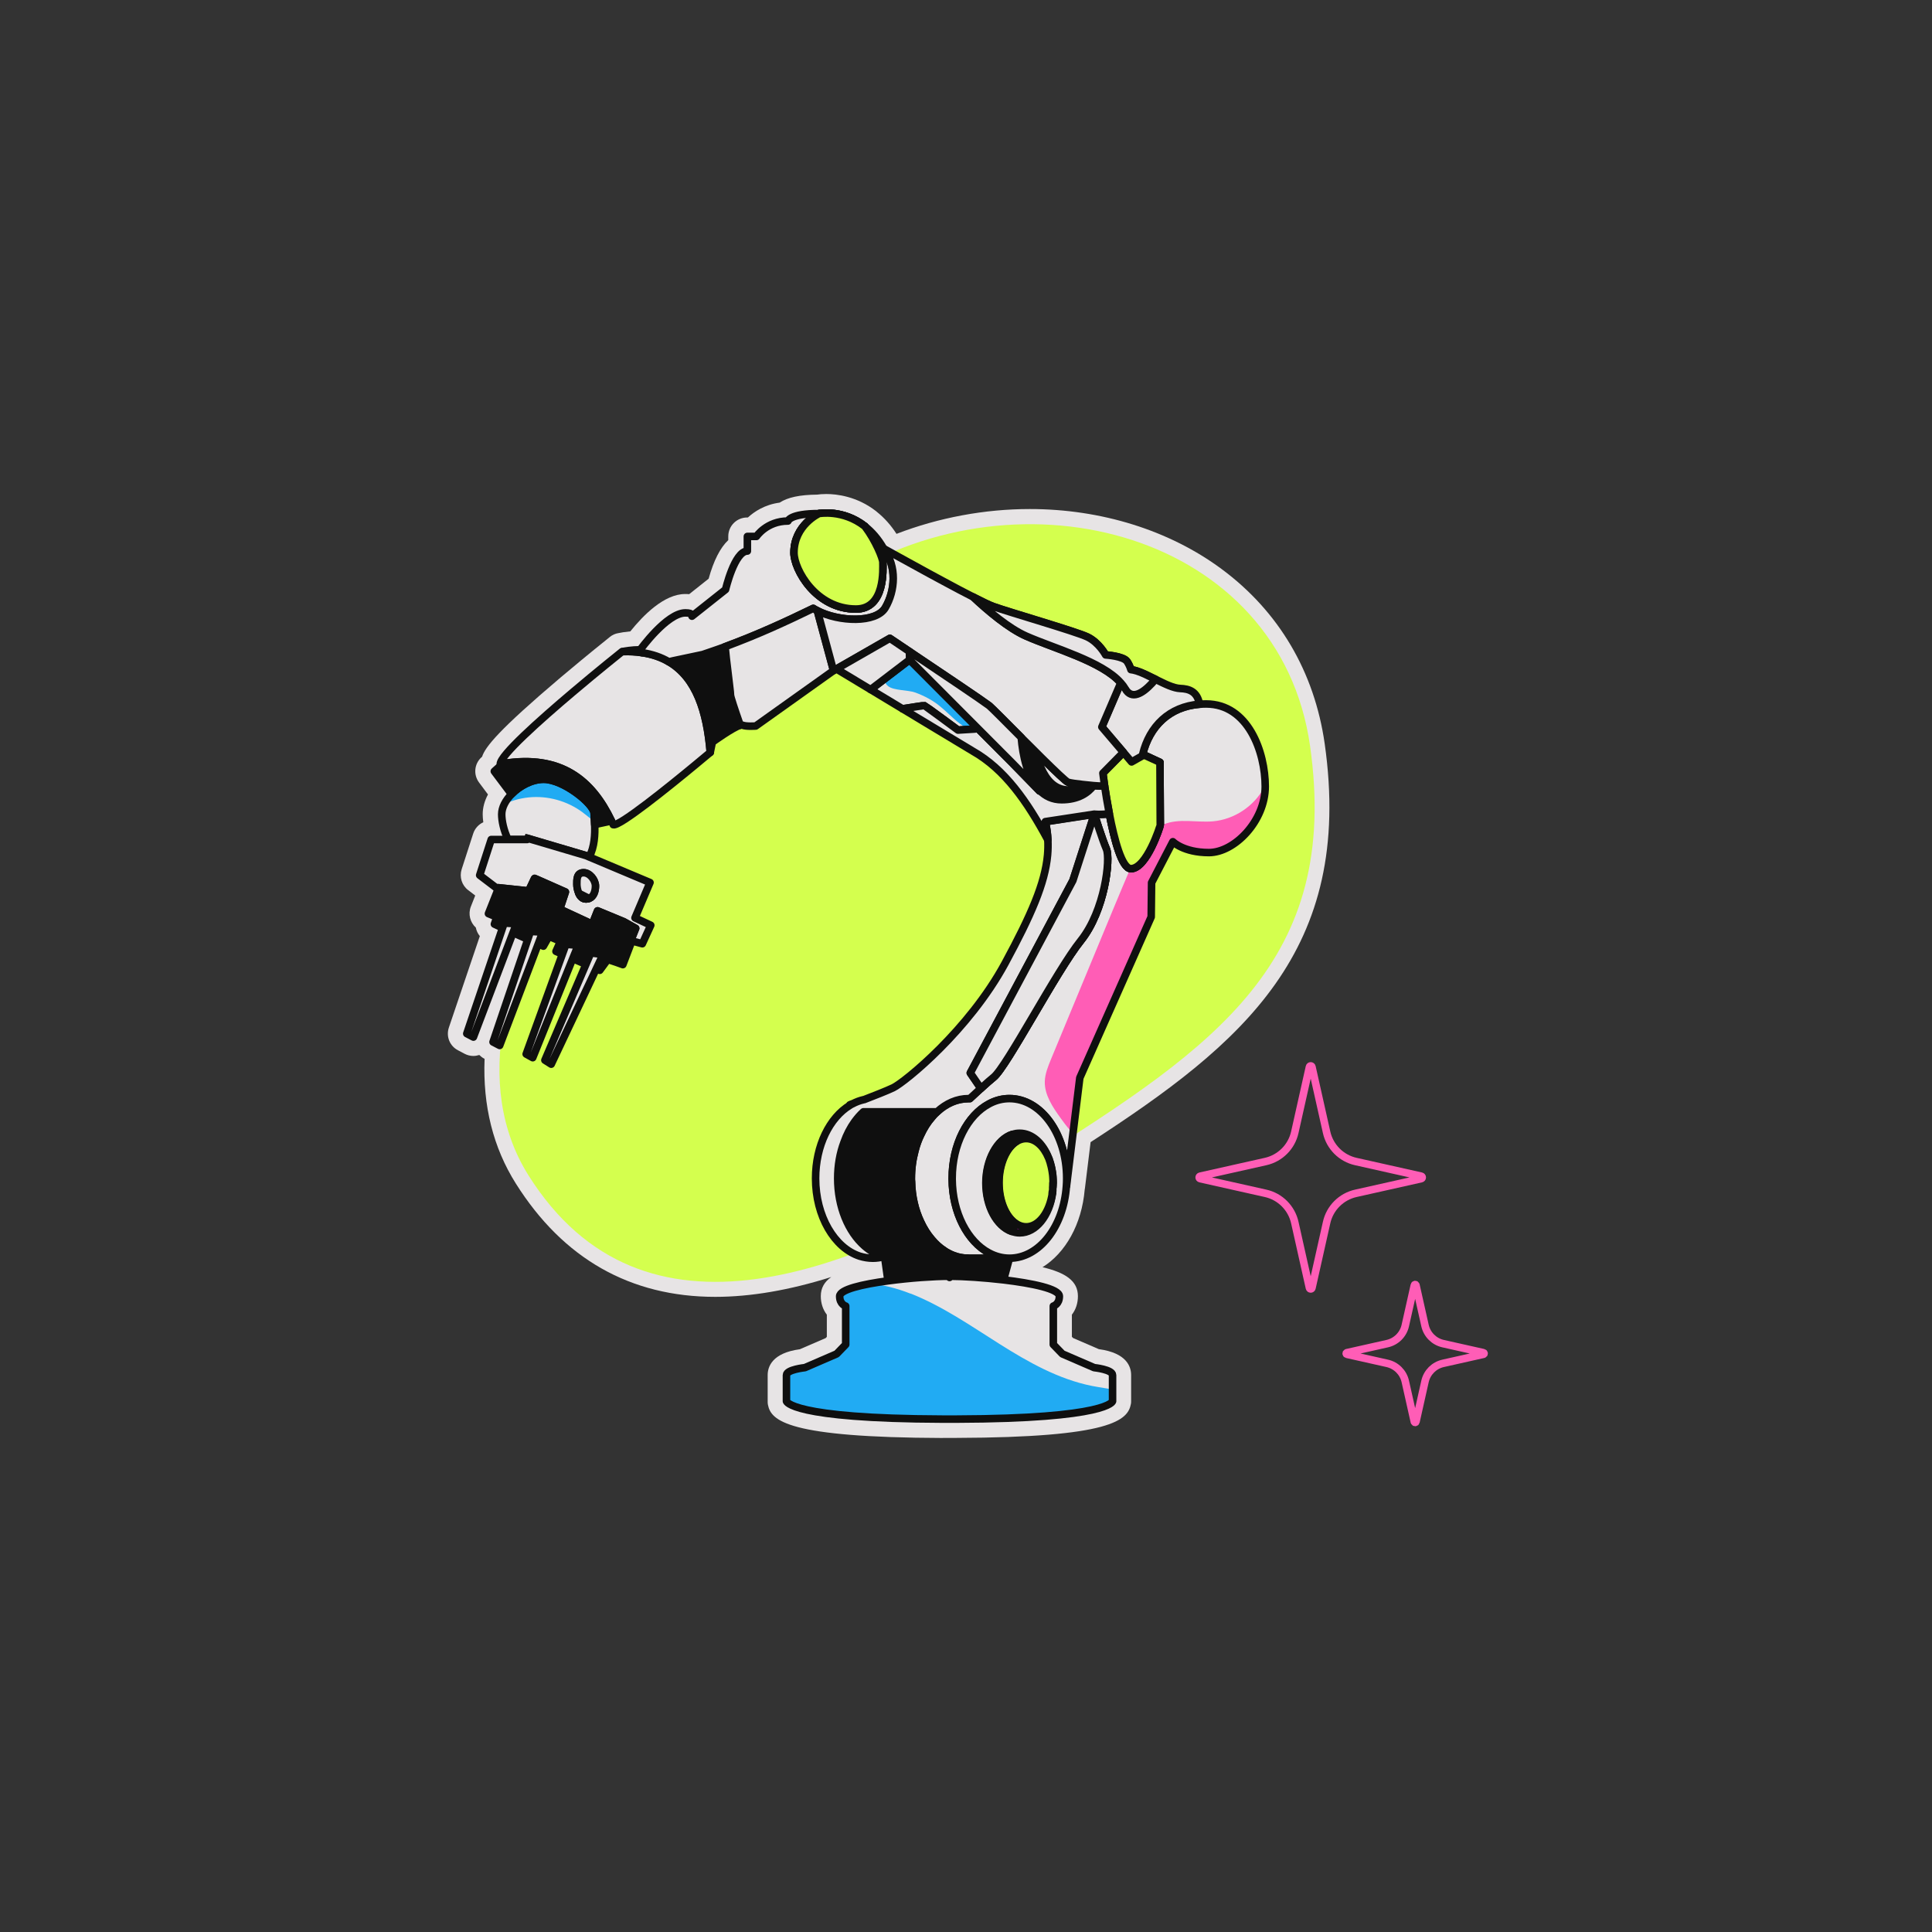 <?xml version="1.0" encoding="UTF-8"?><svg id="Reinzeichnung" xmlns="http://www.w3.org/2000/svg" xmlns:xlink="http://www.w3.org/1999/xlink" viewBox="0 0 256 256"><rect x="0" y="0" width="256" height="256" fill="#333333" stroke="none"/><defs><style>.cls-1{stroke:#ff5db6;stroke-miterlimit:10;}.cls-1,.cls-2,.cls-3,.cls-4{fill:none;}.cls-5,.cls-3,.cls-6,.cls-4,.cls-7{stroke-linejoin:round;}.cls-5,.cls-3,.cls-6,.cls-7{stroke:#0f0f0f;}.cls-5,.cls-8{fill:#e7e4e5;}.cls-6{fill:#0f0f0f;}.cls-4{stroke:#f0f;}.cls-9,.cls-7{fill:#d4ff4e;}.cls-10{clip-path:url(#clippath-1);}.cls-11{clip-path:url(#clippath-3);}.cls-12{clip-path:url(#clippath-2);}.cls-13{fill:#ff5db6;}.cls-14{fill:#21abf3;}.cls-15{clip-path:url(#clippath);}</style><clipPath id="clippath"><path class="cls-2" d="M167.65,104.21c0,4.59-4.08,8.76-7.46,8.76s-4.78-1.44-4.78-1.44l-.76,1.46-.14.27-1.92,3.7-.05,4.54-9.46,21.32-1.76,14.33s0,0-.02.03c.03-.34.04-.69.04-1.04,0-5.84-3.39-10.57-7.58-10.57-.87,0-1.7.2-2.48.58-.08.04-.15.07-.23.12-2.85,1.51-4.88,5.36-4.88,9.86v.12c.03,4.47,2.05,8.27,4.88,9.77.84.45,1.76.7,2.71.7h-5.58s-.05,0-.07,0c-.18,0-.37-.02-.55-.05-.25-.03-.5-.08-.74-.15-.16-.05-.32-.1-.48-.16-.22-.08-.44-.18-.64-.29-.21-.1-.41-.22-.6-.36-.59-.38-1.14-.88-1.63-1.46-.58-.68-1.07-1.45-1.47-2.32-.74-1.55-1.18-3.39-1.22-5.37-.02-.15-.02-.27-.02-.41,0-1.29.17-2.52.48-3.66.19-.76.44-1.46.76-2.11.4-.87.89-1.65,1.47-2.31.22-.28.45-.52.7-.74,1.2-1.11,2.63-1.75,4.17-1.75h.17c.52-.49,1.02-.94,1.46-1.35.75-.68,1.35-1.21,1.68-1.47,1.73-1.36,8.34-14.1,11.56-18.11,3.21-4.02,3.95-10.82,3.4-12.12-.56-1.3-1.61-4.64-1.61-4.64,0,0,.89.11,1.99-.07.66,3.45,1.67,7.29,2.86,7.29,2.09,0,3.89-5.65,3.89-5.79s-.04-8.3-.04-8.3l-2.12-.98-.17-.08c.9-3.72,3.53-6.32,7.53-6.64.29-.03.58-.04.88-.04,5.56,0,7.83,6.35,7.83,10.94h0Z"/></clipPath><clipPath id="clippath-1"><path class="cls-2" d="M147.42,182.21v3.46s-.46,2.31-20.72,2.37h-1.77c-20.26-.06-20.72-2.37-20.72-2.37v-3.46c0-.74,2.44-.99,2.44-.99l4.21-1.82,1.2-1.24v-5.1s-.8-.21-.8-1.3c0-.89,3-1.59,6.4-2.04,2.94-.4,6.16-.61,8-.61l.16.16.15-.16c1.63,0,4.36.17,7.01.48,3.78.45,7.39,1.19,7.39,2.17,0,1.09-.8,1.3-.8,1.3v5.1l1.2,1.24,4.21,1.82s2.44.25,2.44.99Z"/></clipPath><clipPath id="clippath-2"><path class="cls-2" d="M78.07,113.55l-.42-.18-7.74-2.29-.05.16h-2.54c-.59-1.24-.84-2.49-.84-3.34,0-.9.51-1.85,1.3-2.66,1.09-1.13,2.72-1.98,4.26-1.98,2.64,0,6.68,3.3,6.68,4.5,0,.27.06.82.08,1.5.05,1.25-.01,2.96-.73,4.29Z"/></clipPath><clipPath id="clippath-3"><path class="cls-2" d="M131.01,93.46l-1.64,2.86-.16.28-2.27.14s-4.31-3.19-4.45-3.24c-.07-.02-1.49.19-2.9.42l-4.23-2.55,5.19-3.96.73-.56c3.62,2.42,8.94,6.01,9.73,6.61Z"/></clipPath></defs><g id="Weißer_Rand"><path class="cls-8" d="M124.93,190.54c-20.59-.06-22.75-2.29-23.17-4.38-.03-.13-.04-.26-.04-.39v-3.56c0-1.08.56-2.93,4.27-3.43l3.42-1.48.15-.16v-2.94c-.52-.67-.8-1.52-.8-2.45,0-1.1.49-1.91,1.39-2.54-5.54,1.75-10.7,2.63-15.37,2.63-11.26,0-20.15-5.05-26.42-15-3.01-4.77-4.4-10.33-4.15-16.54l-.04-.02c-.25-.13-.47-.3-.66-.49-.26.08-.52.13-.79.13-.4,0-.79-.1-1.14-.28l-.89-.47c-1.1-.57-1.61-1.84-1.21-3.02l4.1-12.11c-.27-.33-.45-.71-.53-1.13-.75-.68-1.05-1.79-.66-2.78l.58-1.47-.93-.71c-.85-.64-1.19-1.75-.87-2.76l1.53-4.73c.22-.69.72-1.22,1.34-1.51-.05-.37-.08-.73-.08-1.06,0-.87.24-1.76.7-2.62l-1.18-1.58c-.78-1.04-.64-2.49.33-3.36l.07-.06c.41-1.3,2.25-3.59,10.39-10.49,1.4-1.18,3.65-3.06,6.43-5.29l.12-.1c.32-.26.7-.43,1.12-.5h.02c.24-.06.83-.16,1.56-.23,1.7-2.12,4.48-4.95,7.27-4.95.16,0,.33,0,.53.02l2.58-2.05c.66-2.39,1.53-4.1,2.6-5.11v-.5c0-1.38,1.12-2.5,2.5-2.5h.1c.84-.77,2.23-1.71,4.21-1.97,1.06-.7,2.67-1.04,4.97-1.06.26-.04.68-.08,1.21-.08,1.37,0,4.06.3,6.59,2.27.04.03.09.07.14.12.97.78,1.84,1.75,2.57,2.89,5.61-2.16,11.69-3.29,17.66-3.29,9.47,0,18.5,2.82,25.42,7.95,7.58,5.61,12.3,13.62,13.66,23.15,3.9,27.46-10.98,39.79-31.02,52.79l-.75,6.11c0,.05-.02.11-.03.17-.39,4.6-2.55,8.4-5.59,10.29,3.02.72,4.69,1.8,4.69,3.84,0,.93-.28,1.78-.8,2.45v2.93l.15.16,3.42,1.48c3.72.5,4.28,2.35,4.28,3.43v3.46c0,.12,0,.25-.03.37-.4,2.15-2.55,4.44-23.18,4.5h-1.78.04Z"/><path class="cls-8" d="M141.79,157.29s.02-.05.02-.08l.86-7.04c20.86-13.46,34.63-25.14,30.91-51.33-3.6-25.37-31.82-35.31-54.94-25.86-.6-.33-1.03-.57-1.22-.68-.69-1.17-1.52-2.16-2.48-2.92h0l-.06-.06c-2.92-2.27-6.02-1.84-6.42-1.77-2.88,0-3.95.55-4.34.99-2.34.1-3.69,1.48-4.15,2.03h-.95c-.28,0-.5.22-.5.5v1.54c-1.59.63-2.57,4.12-2.84,5.22l-3.87,3.07c-.29-.17-.69-.2-1-.2-2.44,0-5.49,3.88-6.25,4.9-1,.02-1.91.18-2.2.25h-.01c-.1,0-.19.04-.27.1l-.12.1c-2.77,2.22-5,4.09-6.39,5.26-9.81,8.3-9.81,9.44-9.81,9.92v.03l-.62.55c-.19.17-.22.47-.07.67l2.04,2.72c-.74.87-1.16,1.8-1.16,2.68s.22,1.87.59,2.84h-1.48c-.22,0-.41.14-.48.35l-1.53,4.73c-.07.2,0,.42.17.55l2.13,1.62h0l-1.14,2.88c-.1.25.02.54.28.65l.68.28-.17.48c-.09.24.03.51.26.62l.68.31-4.6,13.58c-.08.23.02.49.24.6l.88.46c.07.04.15.06.23.06.06,0,.12,0,.18-.03.13-.05.24-.16.29-.29l5.06-13.34,1.06.48-4.46,13.18c-.08.23.02.49.24.6l.88.46c.07.04.15.06.23.06.03,0,.05,0,.08,0-.48,6.04.59,11.75,3.76,16.76,10.12,16.05,25.89,16.52,42.4,10.55.42.25.87.45,1.33.6.64.19,1.27.29,1.88.29.38,0,.76-.05,1.14-.12l.31,2.2c-6.32.89-6.34,1.99-6.34,2.46,0,.86.42,1.36.8,1.61v4.58l-.99,1.02-4.05,1.75c-1.08.12-2.81.47-2.81,1.48v3.56c.14.64,2.04,2.72,21.22,2.77h1.77c19.18-.06,21.08-2.14,21.22-2.87v-3.46c0-1.01-1.73-1.36-2.81-1.48l-4.05-1.75-.99-1.02v-4.58c.38-.25.8-.75.8-1.61,0-.51-.02-1.67-7.26-2.59l.54-1.97c4-.26,7.24-4.42,7.64-9.91l.02.02ZM134.79,162.84v-.02s.04.02.06.03h-.07.01Z"/></g><g id="Designs-2"><path class="cls-9" d="M173.59,98.84c4.05,28.52-12.63,39.84-36.64,54.98s-51.76,25.96-66.9,1.96c-15.14-24.01,17.35-63.94,41.36-79.08s58.19-5.96,62.18,22.14Z"/><path class="cls-4" d="M139.43,157.96v.12c-.41,3.01-2.2,5.28-4.35,5.28-.37,0-.72-.07-1.06-.2.21-.32.41-.66.58-1.02.42.27.87.42,1.34.42,1.69,0,3.11-1.92,3.48-4.5,0-.03,0-.06.02-.1h0Z"/><path class="cls-4" d="M139.41,158.06c-.37,2.58-1.79,4.5-3.48,4.5-.47,0-.92-.15-1.34-.42-.17.36-.37.7-.58,1.02.34.13.69.2,1.06.2,2.15,0,3.94-2.27,4.35-5.28v-.12s0,.07-.02.1h0Z"/><path class="cls-5" d="M138.9,153.44c-.64-1.55-1.73-2.57-2.97-2.57-.32,0-.63.07-.93.2-.09.04-.18.08-.27.14l-.61-.9c.16-.05.32-.09.49-.12.15-.02.3-.03.46-.03,1.64,0,3.07,1.32,3.83,3.28h0Z"/><path class="cls-8" d="M167.65,104.21c0,4.59-4.08,8.76-7.46,8.76s-4.78-1.44-4.78-1.44l-.76,1.46h0l-.14.27-1.92,3.7-.05,4.54-9.46,21.32-1.76,14.33-.02.03c.03-.34.04-.69.04-1.04,0-5.84-3.39-10.57-7.58-10.57-.87,0-1.7.2-2.48.58-.08.04-.15.07-.23.12-2.85,1.51-4.88,5.36-4.88,9.86v.12c.03,4.47,2.05,8.27,4.88,9.77.84.45,1.76.7,2.71.7h-5.65c-.18,0-.37-.02-.55-.05-.25-.03-.5-.08-.74-.15-.16-.05-.32-.1-.48-.16-.22-.08-.44-.18-.64-.29-.21-.1-.41-.22-.6-.36-.59-.38-1.14-.88-1.63-1.46h0c-.58-.68-1.07-1.45-1.47-2.32-.74-1.55-1.18-3.39-1.22-5.37h0c-.02-.15-.02-.27-.02-.41,0-1.29.17-2.52.48-3.66h0c.19-.76.44-1.46.76-2.11.4-.87.89-1.65,1.47-2.31h0c.22-.28.45-.52.7-.74,1.2-1.11,2.63-1.75,4.17-1.75h.17c.52-.49,1.02-.94,1.46-1.35.75-.68,1.35-1.21,1.68-1.47,1.73-1.36,8.34-14.1,11.56-18.11,3.21-4.02,3.95-10.82,3.4-12.12-.56-1.3-1.61-4.64-1.61-4.64,0,0,.89.11,1.99-.07.66,3.45,1.67,7.29,2.86,7.29,2.09,0,3.89-5.65,3.89-5.79s-.04-8.3-.04-8.3l-2.12-.98-.17-.08c.9-3.72,3.53-6.32,7.53-6.64.29-.03.58-.04.88-.04,5.56,0,7.83,6.35,7.83,10.94h0Z"/><g class="cls-15"><path class="cls-13" d="M167.53,104.29c-1.32,2.52-3.97,4.29-6.8,4.54-2.19.19-4.51-.44-6.54.41-2.21.94-3.35,3.33-4.29,5.54-1.59,3.72-3.13,7.46-4.68,11.2-1.99,4.79-3.97,9.59-5.96,14.38-.39.95-.79,1.93-.82,2.95-.04,1.79,1.05,3.39,2.1,4.85,1.58,2.2,3.63,4.64,6.33,4.49,2.32-.12,4.05-2.14,5.4-4.03,4.89-6.84,8.9-14.31,11.94-22.15s5.07-16,6.07-24.31c.1-.82.8-4.97-1.36-3.46-.75.52-.4,1.43-.45,2.23-.08,1.16-.39,2.31-.93,3.34v.02h-.01Z"/></g><path class="cls-3" d="M167.65,104.21c0,4.59-4.08,8.76-7.46,8.76s-4.78-1.44-4.78-1.44l-.76,1.46h0l-.14.27-1.92,3.7-.05,4.54-9.46,21.32-1.76,14.33-.02.03c.03-.34.04-.69.04-1.04,0-5.84-3.39-10.57-7.58-10.57-.87,0-1.7.2-2.48.58-.08.04-.15.07-.23.12-2.85,1.51-4.88,5.36-4.88,9.86v.12c.03,4.47,2.05,8.27,4.88,9.77.84.45,1.76.7,2.71.7h-5.65c-.18,0-.37-.02-.55-.05-.25-.03-.5-.08-.74-.15-.16-.05-.32-.1-.48-.16-.22-.08-.44-.18-.64-.29-.21-.1-.41-.22-.6-.36-.59-.38-1.14-.88-1.63-1.46h0c-.58-.68-1.07-1.45-1.47-2.32-.74-1.55-1.18-3.39-1.22-5.37h0c-.02-.15-.02-.27-.02-.41,0-1.29.17-2.52.48-3.66h0c.19-.76.44-1.46.76-2.11.4-.87.89-1.65,1.47-2.31h0c.22-.28.45-.52.7-.74,1.2-1.11,2.63-1.75,4.17-1.75h.17c.52-.49,1.02-.94,1.46-1.35.75-.68,1.35-1.21,1.68-1.47,1.73-1.36,8.34-14.1,11.56-18.11,3.21-4.02,3.95-10.82,3.4-12.12-.56-1.3-1.61-4.64-1.61-4.64,0,0,.89.11,1.99-.07.66,3.45,1.67,7.29,2.86,7.29,2.09,0,3.89-5.65,3.89-5.79s-.04-8.3-.04-8.3l-2.12-.98-.17-.08c.9-3.72,3.53-6.32,7.53-6.64.29-.03.58-.04.88-.04,5.56,0,7.83,6.35,7.83,10.94h0Z"/><path class="cls-5" d="M112.89,146.29c-.09.05-.18.1-.26.16l-.02-.06s.1-.04.28-.1Z"/><path class="cls-5" d="M143.21,124.64c-3.22,4.01-9.83,16.75-11.56,18.11-.33.26-.93.79-1.68,1.47l-1.4-2.05,13.59-25.49,2.84-8.8s1.05,3.34,1.61,4.64c.55,1.3-.19,8.1-3.4,12.12Z"/><path class="cls-6" d="M128.18,166.72h-10.94l-.02-.17s-.06-.02-.09-.03h-.01c-.93-.25-1.8-.75-2.58-1.43-2.13-1.87-3.54-5.18-3.54-8.95,0-1.72.29-3.34.83-4.77.36-1.02.84-1.94,1.41-2.73.36-.49.75-.94,1.17-1.32h9.76c-.25.22-.48.46-.7.73h0c-.58.67-1.07,1.45-1.47,2.32-.32.65-.57,1.35-.76,2.1h0c-.31,1.15-.48,2.38-.48,3.67,0,.14,0,.26.02.4h0c.04,1.99.48,3.83,1.22,5.38.4.87.89,1.64,1.47,2.31h0c.49.59,1.04,1.09,1.63,1.47.19.14.39.26.6.36.2.11.42.21.64.29.16.06.32.11.48.16.24.07.49.12.74.15.18.03.37.05.55.05h.07Z"/><path class="cls-5" d="M142.16,116.68l-13.59,25.49,1.4,2.05c-.44.41-.94.86-1.46,1.35h-.17c-1.54,0-2.97.64-4.17,1.75h-9.76c-.42.38-.81.83-1.17,1.32-.57.79-1.05,1.71-1.41,2.73-.54,1.43-.83,3.05-.83,4.77,0,3.77,1.41,7.08,3.54,8.95.78.68,1.65,1.18,2.58,1.43-.48.13-.97.2-1.47.2-.59,0-1.17-.1-1.73-.27-3.35-1.09-5.85-5.29-5.85-10.31,0-4.34,1.87-8.07,4.56-9.69.08-.06.17-.11.26-.16h.03c.49-.27,1-.46,1.53-.58h.04c1.32-.51,3.01-1.17,3.87-1.58,1.54-.75,10.01-7.61,14.83-16.51,3.44-6.36,5.28-10.57,5.62-14.33.06-.67.07-1.32.04-1.96h0c-.04-.83-.15-1.62-.34-2.44l6.49-.99-2.84,8.8v-.02Z"/><path class="cls-6" d="M133.76,166.72l-.78,2.87c-2.65-.31-5.38-.48-7.01-.48l-.15.16-.16-.16c-1.84,0-5.06.21-8,.61l-.42-2.99h16.52Z"/><path class="cls-5" d="M94.11,99.7s-.81.68-2.02,1.68c-3.41,2.82-10.03,8.17-10.83,7.9-.08-.17-.15-.33-.23-.5-2.59-5.42-6.7-8.84-14.38-7.6h0c-.12.02-.24.04-.36.06,0-1.15,5.15-5.75,9.63-9.54,3.33-2.82,6.29-5.18,6.5-5.35h.08c.92-.04,1.77,0,2.56.13,1.38.2,2.56.61,3.57,1.21h.01c3.6,2.12,5.03,6.54,5.48,12.01h-.01Z"/><path class="cls-6" d="M98.09,96.1c-.96.26-3.7,2.24-3.7,2.24l-.28,1.36c-.45-5.47-1.88-9.89-5.48-12.01.22-.05.46-.1.69-.16h.01c1.83-.38,3.78-.8,3.78-.8.36-.12.71-.24,1.05-.36.66-.22,1.3-.45,1.92-.68.05.52.11,1.05.16,1.57.28,2.43.59,4.76.56,4.85-.04.12.65,2.2,1.19,3.72.03.09.07.19.1.27h0Z"/><path class="cls-5" d="M85.05,86.48c-.79-.12-1.64-.17-2.56-.14.26-.06,1.26-.24,2.31-.24l.25.38Z"/><path class="cls-5" d="M113.41,80.7c-5.29,0-8.2-5.23-8.2-7.46,0-3.66,3.31-5.19,3.31-5.19,0,0,3.15-.6,6.06,1.67,0,.01.01.02.03.03,1.42,1.87,2.37,4.25,2.37,4.74,0,.84.37,6.21-3.57,6.21Z"/><path class="cls-5" d="M150.86,98.89c0,.28,0,.54-.04.79-.03.31-.08.6-.16.87-.69,2.73-3.08,3.39-4.3,3.55-.12-.87-.2-1.48-.22-1.65l2.72-2.76-2.86-3.36,2.51-5.85c-2.47-2.84-8.82-4.55-12.57-6.21-2.3-1.02-5.04-3.34-6.98-5.16,1.2.62,2.15,1.07,2.61,1.24,2.13.77,10.97,3.31,12.52,4.05,1.54.74,2.41,2.38,2.41,2.38,0,0,2.35.15,2.84.86.17.25.38.64.51,1.09.25.85.23,1.9-.76,2.53t.02.02c.05.05.17.18.33.44.52.82,1.42,2.87,1.42,7.17h0Z"/><path class="cls-5" d="M117.31,80.52c-1.22,2.08-6.16,1.88-9.01.4-.19-.1-.37-.2-.54-.31-3.6,1.75-7.32,3.47-11.68,5.08-.62.23-1.26.46-1.92.68-.34.12-.69.24-1.05.36,0,0-1.95.42-3.78.8h-.01c-.23.06-.47.11-.69.16h-.01c-1.01-.6-2.19-1.01-3.57-1.21l-.25-.38h.03s3.52-4.89,5.99-4.89c1.12,0,.87.44.87.44l4.45-3.53s1.19-5.1,2.89-5.1v-1.94h1.2s1.36-2.04,4.18-2.04c0,0,.21-.99,4.11-.99,0,0-3.31,1.53-3.31,5.19,0,2.23,2.91,7.46,8.2,7.46,3.94,0,3.57-5.37,3.57-6.21,0-.49-.95-2.87-2.37-4.74.88.69,1.73,1.63,2.47,2.93,1.81,2.4,1.53,5.61.23,7.84h0Z"/><path class="cls-5" d="M113.41,80.7c-5.29,0-8.2-5.23-8.2-7.46,0-3.66,3.31-5.19,3.31-5.19,0,0,3.15-.6,6.06,1.67,0,.01.01.02.03.03,1.42,1.87,2.37,4.25,2.37,4.74,0,.84.37,6.21-3.57,6.21Z"/><path class="cls-7" d="M113.41,80.7c-5.29,0-8.2-5.23-8.2-7.46,0-3.66,3.31-5.19,3.31-5.19,0,0,3.15-.6,6.06,1.67,0,.01.01.02.03.03,1.42,1.87,2.37,4.25,2.37,4.74,0,.84.37,6.21-3.57,6.21Z"/><path class="cls-5" d="M133.76,145.57c-.87,0-1.7.2-2.48.58-.08.04-.15.07-.23.12-2.85,1.51-4.88,5.36-4.88,9.86v.12c.03,4.47,2.05,8.27,4.88,9.77.84.45,1.76.7,2.71.7,3.94,0,7.17-4.18,7.54-9.54.03-.34.04-.69.04-1.04,0-5.84-3.39-10.57-7.58-10.57h0ZM139.49,157.31v.47c0,.06,0,.12-.02.18v.12c-.41,3.01-2.2,5.28-4.35,5.28-.37,0-.72-.07-1.06-.2-1.94-.7-3.38-3.3-3.38-6.4s1.49-5.8,3.49-6.45c.16-.05.32-.09.49-.12.15-.02.3-.03.46-.03,1.64,0,3.07,1.32,3.83,3.28.05.1.08.2.11.3.04.09.07.18.09.27.02.05.04.11.05.16v.03c.06.19.11.38.15.59.02.09.04.18.05.27.03.12.04.25.06.37.03.17.05.35.06.53.02.26.03.53.03.8,0,.19,0,.37-.02.55h-.04Z"/><path class="cls-7" d="M139.51,156.76c0,.19,0,.37-.02.55v.47c0,.06,0,.12-.02.18,0,.04,0,.07-.02.1-.37,2.58-1.79,4.5-3.48,4.5-.47,0-.92-.15-1.34-.42-1.32-.87-2.25-2.97-2.25-5.43s1-4.7,2.39-5.5c.09-.06.18-.1.27-.14.3-.13.61-.2.93-.2,1.24,0,2.33,1.02,2.97,2.57.05.1.08.2.11.3.04.09.07.18.09.27.02.05.04.11.05.16v.03c.06.19.11.39.15.59.02.09.04.18.05.27.03.12.04.25.06.37.03.17.05.35.06.53.02.26.03.53.03.8h-.03Z"/><path class="cls-6" d="M134.59,162.14c-.17.36-.37.7-.58,1.02-1.94-.7-3.38-3.3-3.38-6.4s1.49-5.8,3.49-6.45l.61.9c-1.39.8-2.39,2.96-2.39,5.5s.93,4.56,2.25,5.43Z"/><path class="cls-5" d="M143.21,124.64c-3.22,4.01-9.83,16.75-11.56,18.11-.33.26-.93.79-1.68,1.47l-1.4-2.05,13.59-25.49,2.84-8.8s1.05,3.34,1.61,4.64c.55,1.3-.19,8.1-3.4,12.12Z"/><path class="cls-5" d="M153.74,109.31c0,.14-1.8,5.79-3.89,5.79-1.19,0-2.2-3.84-2.86-7.29,1.77-.3,4.07-1.35,4.07-4.81,0-1,.1-1.96.31-2.85,0-.06.02-.13.04-.2l.17.08,2.12.98s.04,8.16.04,8.3h0Z"/><path class="cls-5" d="M139.43,157.96v.12-.12h0Z"/><path class="cls-7" d="M153.74,109.31c0,.14-1.8,5.79-3.89,5.79-1.19,0-2.2-3.84-2.86-7.29-.27-1.39-.48-2.72-.63-3.71-.12-.87-.2-1.48-.22-1.65l2.72-2.76.62-.63,1.34.62.59.27.17.08,2.12.98s.04,8.16.04,8.3h0Z"/><path class="cls-5" d="M151.41,99.95l.17.08-.21.12-.71.4-.72.41-1.08-1.27-2.86-3.36,2.51-5.85.74-1.71s.16-.09.6-.04c.38.04.97.19,1.86.6.49.23.96.46,1.4.68,1.29.64,2.38,1.18,3.28,1.22,1.15.04,2.26.38,2.55,2.08-4,.32-6.63,2.92-7.53,6.64h0Z"/><path class="cls-6" d="M144.91,104.1c-.73.95-2.01,1.87-4.24,1.87-1.22,0-2.18-.48-2.92-1.25-1.63-1.66-2.24-4.68-2.43-7,.66.65,1.33,1.33,1.98,1.97.14.64.36,1.38.67,2.1h0c.67,1.51,1.77,2.88,3.58,2.88.82,0,1.47-.27,1.99-.71.49.06.98.11,1.37.14Z"/><path class="cls-5" d="M143.54,103.96c-.52.44-1.17.71-1.99.71-1.81,0-2.91-1.37-3.58-2.87h0c-.31-.73-.53-1.47-.67-2.11l.77.77c1.75,1.72,3.2,3.11,3.45,3.19.31.1,1.17.22,2.02.31Z"/><path class="cls-14" d="M147.42,182.21v3.46s-.46,2.31-20.72,2.37h-1.77c-20.26-.06-20.72-2.37-20.72-2.37v-3.46c0-.74,2.44-.99,2.44-.99l4.21-1.82,1.2-1.24v-5.1s-.8-.21-.8-1.3c0-.89,3-1.59,6.4-2.04,2.94-.4,6.16-.61,8-.61l.16.16.15-.16c1.63,0,4.36.17,7.01.48,3.78.45,7.39,1.19,7.39,2.17,0,1.09-.8,1.3-.8,1.3v5.1l1.2,1.24,4.21,1.82s2.44.25,2.44.99Z"/><g class="cls-10"><path class="cls-8" d="M120.66,171.4c4.2,1.66,7.94,4.26,11.76,6.67s7.83,4.68,12.26,5.57c2.02.4,4.17.53,5.96,1.57s3.03,3.43,1.97,5.2c3.39-1.82,6.42-4.3,8.88-7.26,1.85-2.22,3.39-4.74,4.12-7.53s.61-5.87-.72-8.43c-1.37-2.65-3.91-4.54-6.66-5.7s-5.72-1.64-8.68-2.06c-9.85-1.41-19.77-2.26-29.68-3.1-1.82-.16-3.66-.31-5.47-.05-2.24.32-4.39,1.27-6.13,2.73-1.78,1.49-3.15,3.6-3.27,5.91-.16,2.94,1.66,5.46,4.63,5.14,3.86-.41,7.39-.08,11.03,1.36v-.02Z"/></g><path class="cls-3" d="M147.42,182.21v3.46s-.46,2.31-20.72,2.37h-1.77c-20.26-.06-20.72-2.37-20.72-2.37v-3.46c0-.74,2.44-.99,2.44-.99l4.21-1.82,1.2-1.24v-5.1s-.8-.21-.8-1.3c0-.89,3-1.59,6.4-2.04,2.94-.4,6.16-.61,8-.61l.16.16.15-.16c1.63,0,4.36.17,7.01.48,3.78.45,7.39,1.19,7.39,2.17,0,1.09-.8,1.3-.8,1.3v5.1l1.2,1.24,4.21,1.82s2.44.25,2.44.99Z"/><path class="cls-8" d="M78.07,113.55l-.42-.18-7.74-2.29-.05.16h-2.54c-.59-1.24-.84-2.49-.84-3.34,0-.9.51-1.85,1.3-2.66,1.09-1.13,2.72-1.98,4.26-1.98,2.64,0,6.68,3.3,6.68,4.5,0,.27.06.82.08,1.5.05,1.25-.01,2.96-.73,4.29Z"/><g class="cls-12"><path class="cls-14" d="M63.43,109.02c1.69-1.88,4.1-3.1,6.62-3.36s5.12.47,7.15,1.98c.98.73,1.87,1.65,3.05,1.97,1.75.47,3.69-.67,4.39-2.34s.3-3.67-.75-5.15-2.66-2.48-4.36-3.11c-3.03-1.12-6.54-1.12-9.41.37s-4.94,4.58-4.87,7.81"/></g><path class="cls-3" d="M78.07,113.55l-.42-.18-7.74-2.29-.05.16h-2.54c-.59-1.24-.84-2.49-.84-3.34,0-.9.51-1.85,1.3-2.66,1.09-1.13,2.72-1.98,4.26-1.98,2.64,0,6.68,3.3,6.68,4.5,0,.27.06.82.08,1.5.05,1.25-.01,2.96-.73,4.29Z"/><path class="cls-6" d="M81.03,108.78l-2.23.48c-.02-.68-.08-1.23-.08-1.5,0-1.2-4.04-4.5-6.68-4.5-1.54,0-3.17.85-4.26,1.98l-2.28-3.04,1.14-1.02h0c7.68-1.24,11.79,2.18,14.38,7.6h.01Z"/><line class="cls-3" x1="69.91" y1="111.08" x2="69.49" y2="110.96"/><path class="cls-5" d="M84.14,121.62l1.99-4.68-8.06-3.39-.42-.18-7.74-2.29-.05.16h-4.77l-1.53,4.73,2.13,1.62.39.04,3.97.42.75-1.59.04-.08.18.09h.01l3.89,1.72-.75,2.27,4.31,2,.7-1.77,3.48,1.44,1.57.88-.65,1.63.15.04,1.38.37,1.12-2.45s-2.09-.98-2.09-.98ZM78.06,119.05h-.01c-.12.05-.25.07-.4.07-.46,0-.77-.34-.95-.75h0c-.19-.42-.26-.9-.26-1.2,0-.6-.04-1.53.89-1.53.83,0,1.57.98,1.57,1.76,0,.66-.22,1.42-.84,1.65Z"/><path class="cls-5" d="M78.9,117.4c0,.66-.22,1.42-.84,1.65h-.01c-.12.05-.25.07-.4.07-.46,0-.77-.34-.95-.75h0c-.19-.42-.26-.9-.26-1.2,0-.6-.04-1.53.89-1.53.83,0,1.57.98,1.57,1.76Z"/><path class="cls-5" d="M110.45,88.86l-.08.05-10.23,7.29s-1.27.1-1.79-.12c-.06-.02-.15-.02-.26.02-.03-.08-.07-.18-.1-.27-.54-1.52-1.23-3.6-1.19-3.72.03-.09-.28-2.42-.56-4.85-.05-.52-.11-1.05-.16-1.57,4.36-1.61,8.08-3.33,11.68-5.08.17.11.35.21.54.31l2,7.41h.01v.03s.14.5.14.5Z"/><path class="cls-8" d="M131.01,93.46l-1.64,2.86-.16.28-2.27.14s-4.31-3.19-4.45-3.24c-.07-.02-1.49.19-2.9.42l-4.23-2.55,5.19-3.96.73-.56c3.62,2.42,8.94,6.01,9.73,6.61Z"/><g class="cls-11"><path class="cls-14" d="M124.7,93.71c1.13.93,2.11,2.08,3.4,2.77s3.09.77,4.06-.33c.69-.78.77-1.97.44-2.96s-1.01-1.83-1.7-2.6c-1.52-1.69-3.2-3.23-5.02-4.59-.88-.66-1.92-1.3-3-1.1-.72.13-1.31.62-1.87,1.09-.85.72-5.22,3.49-3.3,4.95.74.57,2.62.48,3.56.82,1.23.45,2.44,1.09,3.43,1.95h0Z"/></g><path class="cls-3" d="M131.01,93.46l-1.64,2.86-.16.28-2.27.14s-4.31-3.19-4.45-3.24c-.07-.02-1.49.19-2.9.42l-4.23-2.55,5.19-3.96.73-.56c3.62,2.42,8.94,6.01,9.73,6.61Z"/><path class="cls-5" d="M146.99,107.81c-1.1.18-1.99.07-1.99.07l-6.49.99c.19.82.3,1.61.34,2.43-2.74-5.11-5.73-9.38-9.95-11.77l-9.31-5.61c1.41-.23,2.83-.44,2.9-.42.14.05,4.45,3.24,4.45,3.24l2.27-.14.16-.28,4.71,4.73,3.66,3.76v-.09c.75.77,1.71,1.25,2.93,1.25,2.23,0,3.51-.92,4.24-1.87.37.03.64.05.75.05.09,0,.34,0,.7-.05.15.99.36,2.32.63,3.71Z"/><path class="cls-5" d="M146.14,102.45c.02.17.1.78.22,1.65-.36.05-.61.05-.7.05-.11,0-.38-.02-.75-.05-.39-.03-.88-.08-1.37-.14-.85-.09-1.71-.21-2.02-.31-.25-.08-1.7-1.47-3.45-3.19l-.77-.77c-.65-.64-1.32-1.32-1.98-1.97-2.06-2.07-3.92-3.94-4.24-4.21-.02-.01-.04-.03-.07-.05-.79-.6-6.11-4.19-9.73-6.61-.27-.19-.52-.36-.77-.52-1.53-1.03-2.6-1.75-2.6-1.75l-7.08,4.06-.04.03-.34.19-.14-.5v-.03h-.01l-2-7.41c2.85,1.48,7.79,1.68,9.01-.4,1.3-2.23,1.58-5.44-.23-7.84,0,0,2.81,1.57,5.99,3.3.62.34,1.26.68,1.89,1.02,1.42.77,2.82,1.51,3.98,2.1,0,0,.01,0,.02.01,1.94,1.82,4.68,4.14,6.98,5.16,3.75,1.66,10.1,3.37,12.57,6.21l-2.51,5.85,2.86,3.36-2.72,2.76h0Z"/><path class="cls-5" d="M120.55,87.41l-5.19,3.96-4.53-2.73,7.08-4.06s1.07.72,2.6,1.75l.04,1.08Z"/><path class="cls-5" d="M137.75,104.72v.09l-3.67-3.76-4.71-4.73-8.82-8.85v-.06l-.04-1.08c.25.16.5.33.77.52,3.62,2.42,8.94,6.01,9.73,6.61.03.02.05.04.07.05.32.27,2.18,2.14,4.24,4.21.19,2.32.8,5.34,2.43,7h0Z"/><path class="cls-5" d="M153.11,90.01c-1.24,1.47-2.68,2.64-3.67,1.71-.12-.11-.23-.26-.33-.44,0-.01-.02-.01-.02-.02-.16-.27-.35-.53-.58-.78-2.47-2.84-8.82-4.55-12.57-6.21-2.3-1.02-5.04-3.34-6.98-5.16,1.2.62,2.15,1.07,2.61,1.24,2.13.77,10.97,3.31,12.52,4.05,1.54.74,2.41,2.38,2.41,2.38,0,0,2.35.15,2.84.86.17.25.38.64.51,1.09.38.04.97.19,1.86.6.49.23.96.46,1.4.68h0Z"/><polygon class="cls-6" points="83.58 124.64 83.73 124.68 82.53 127.82 81.64 127.5 80.53 127.13 79.47 128.57 79.01 128.37 79.9 126.48 78.29 126.26 77.64 127.78 75.89 127.02 76.61 125.25 74.99 125.13 74.52 126.43 73.67 126.06 74.27 124.72 72.74 124.07 72 125.37 71.32 125.07 71.91 123.51 70.29 123.42 69.94 124.46 68.94 124.02 67.98 123.58 68.43 122.4 66.81 122.31 66.59 122.95 65.51 122.45 65.84 121.52 64.72 121.06 66.08 117.63 70.05 118.05 70.8 116.46 71.02 116.47 71.03 116.47 74.92 118.19 74.17 120.46 78.48 122.46 79.18 120.69 82.66 122.13 84.23 123.01 83.58 124.64"/><path class="cls-5" d="M76.7,118.37l1.35.68c-.12.05-.25.07-.4.07-.46,0-.77-.34-.95-.75Z"/><polygon class="cls-5" points="68.43 122.4 67.98 123.58 62.73 137.42 61.85 136.96 66.59 122.95 66.81 122.31 68.43 122.4"/><polygon class="cls-5" points="71.91 123.51 71.32 125.07 66.21 138.53 65.33 138.07 69.94 124.46 70.29 123.42 71.91 123.51"/><polygon class="cls-5" points="76.61 125.25 75.89 127.02 70.59 140.15 69.72 139.67 74.52 126.43 74.99 125.13 76.61 125.25"/><polygon class="cls-5" points="79.9 126.48 79.01 128.37 73.04 141.01 72.2 140.48 77.64 127.78 78.29 126.26 79.9 126.48"/></g><g id="Füllung"><path class="cls-1" d="M173.51,141.37l-1.94,8.66c-.43,1.94-1.95,3.45-3.88,3.88l-8.66,1.94c-.18.04-.18.29,0,.33l8.66,1.94c1.94.43,3.45,1.95,3.88,3.88l1.94,8.66c.04.18.29.18.33,0l1.94-8.66c.43-1.94,1.95-3.45,3.88-3.88l8.66-1.94c.18-.04.18-.29,0-.33l-8.66-1.94c-1.94-.43-3.45-1.95-3.88-3.88l-1.94-8.66c-.04-.18-.29-.18-.33,0Z"/><path class="cls-1" d="M187.41,170.29l-1.2,5.35c-.27,1.2-1.2,2.13-2.4,2.4l-5.35,1.2c-.11.02-.11.18,0,.21l5.35,1.2c1.2.27,2.13,1.2,2.4,2.4l1.2,5.35c.02.11.18.11.21,0l1.2-5.35c.27-1.2,1.2-2.13,2.4-2.4l5.35-1.2c.11-.02.11-.18,0-.21l-5.35-1.2c-1.2-.27-2.13-1.2-2.4-2.4l-1.2-5.35c-.02-.11-.18-.11-.21,0Z"/></g></svg>